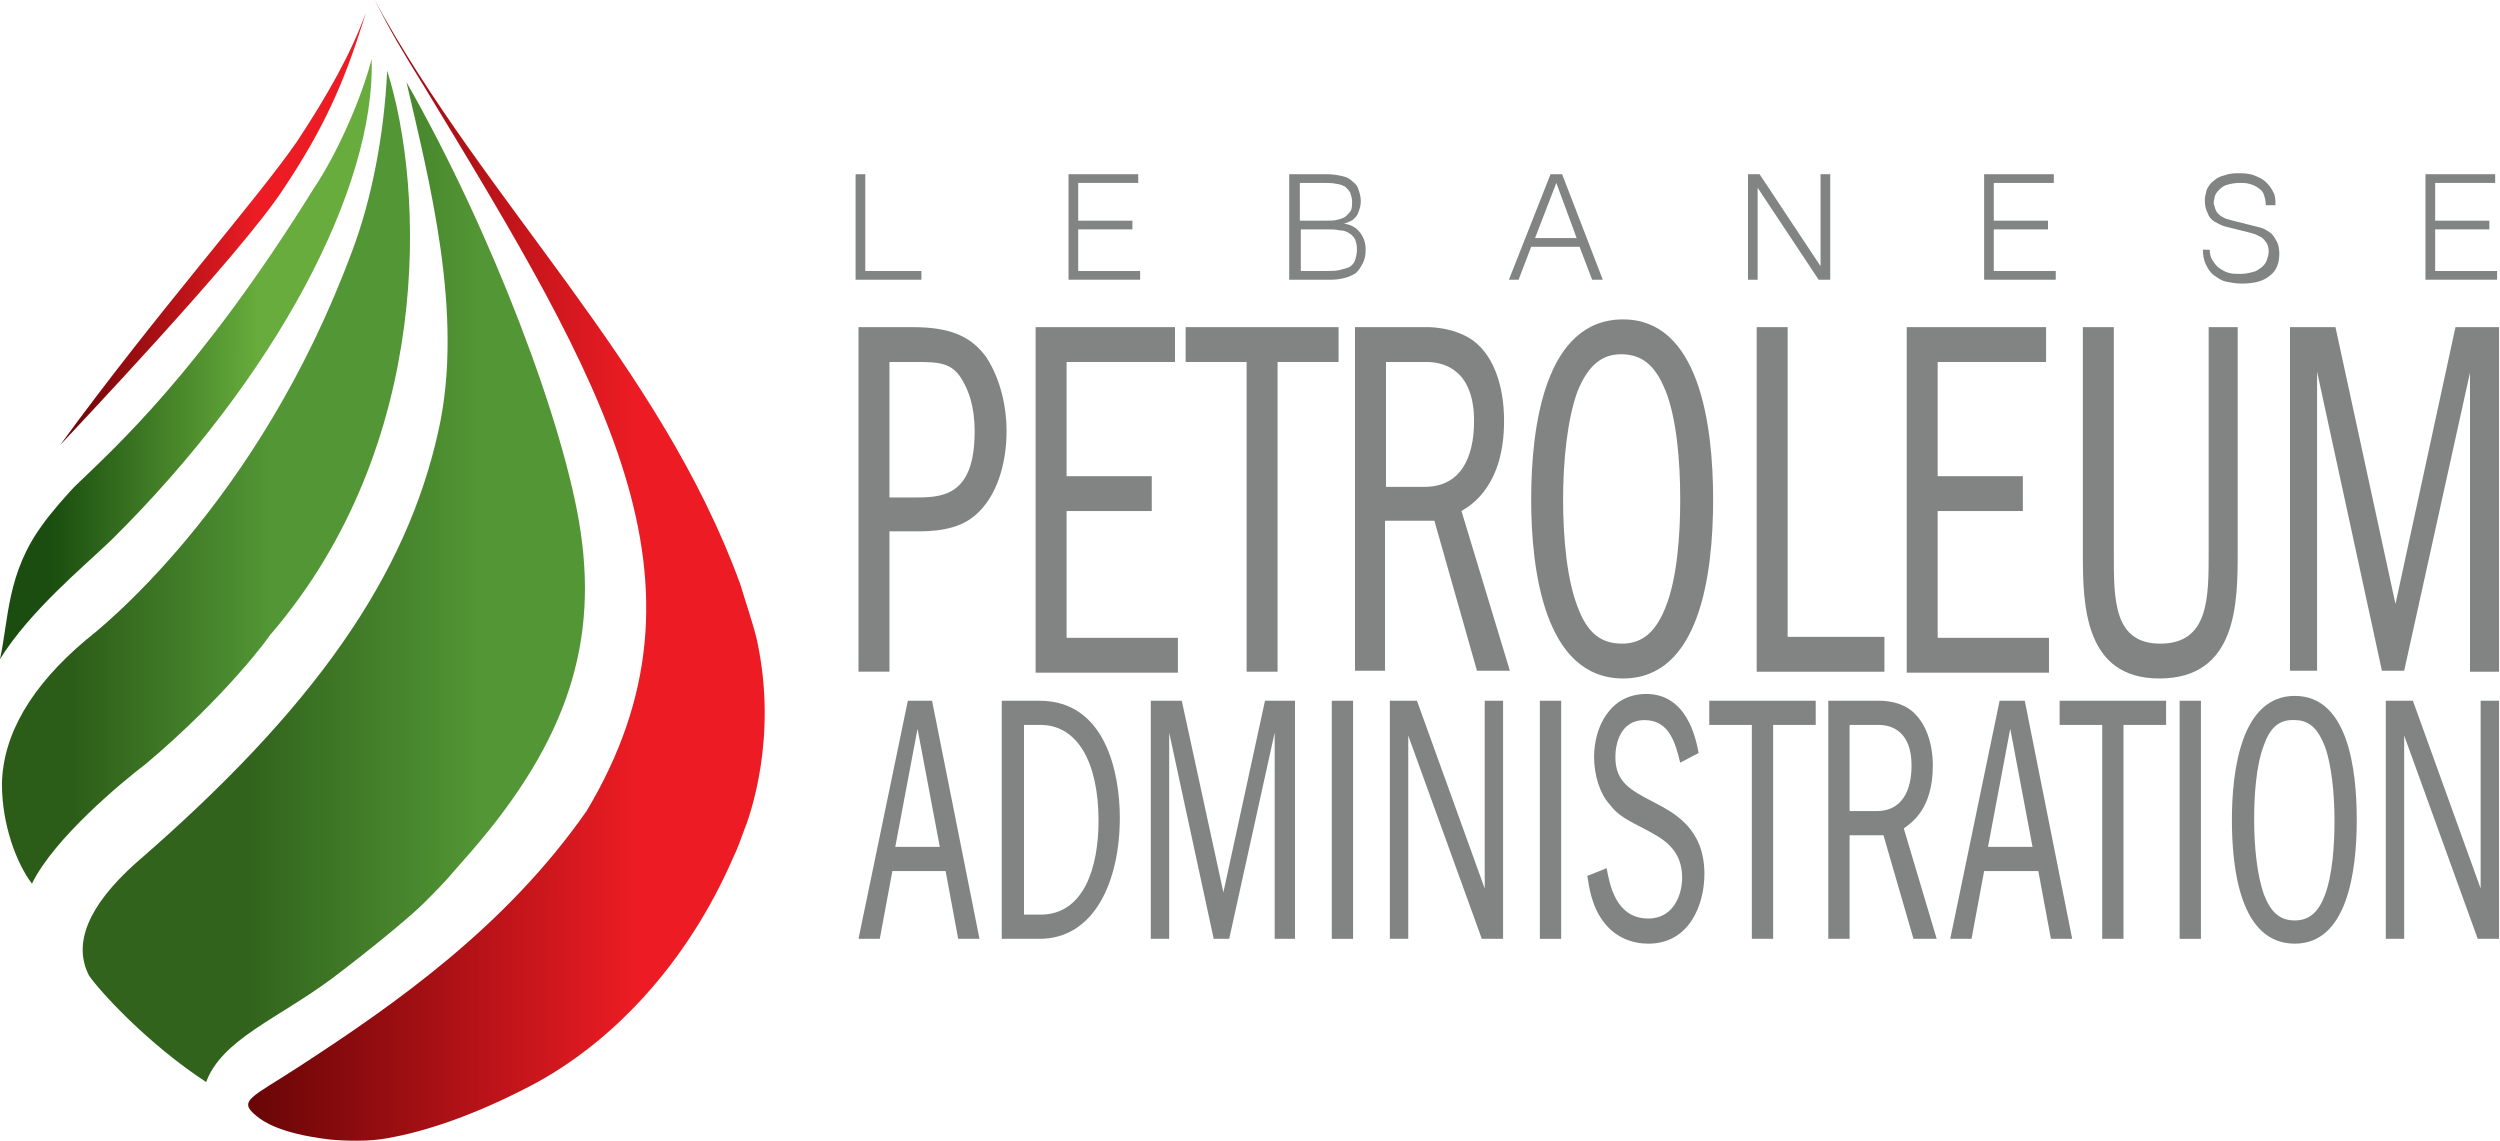 <?xml version="1.0" encoding="utf-8"?>
<!-- Generator: Adobe Illustrator 21.1.0, SVG Export Plug-In . SVG Version: 6.00 Build 0)  -->
<svg version="1.1" id="Layer_1" xmlns="http://www.w3.org/2000/svg" xmlns:xlink="http://www.w3.org/1999/xlink" x="0px" y="0px"
	 viewBox="0 0 258.3 117.9" style="enable-background:new 0 0 258.3 117.9;" xml:space="preserve">
<style type="text/css">
	.st0{fill:url(#SVGID_1_);}
	.st1{fill:url(#SVGID_2_);}
	.st2{fill:url(#SVGID_3_);}
	.st3{fill:url(#SVGID_4_);}
	.st4{fill:url(#SVGID_5_);}
	.st5{fill:#828383;}
</style>
<g>
	<linearGradient id="SVGID_1_" gradientUnits="userSpaceOnUse" x1="79.035" y1="58.935" x2="25.607" y2="58.935">
		<stop  offset="0.245" style="stop-color:#ED1C24"/>
		<stop  offset="1" style="stop-color:#670506"/>
	</linearGradient>
	<path class="st0" d="M78.2,66.1c-0.4-1.7-1.2-4-1.7-5.7C68.2,37.6,50.1,20.9,38.7,0c1.8,3.5,2.7,5,5.1,8.9
		c18.7,30.8,31,51.2,16.8,74.9c-8.3,11.9-19.7,19.9-29.7,26.4c-4.9,3.2-6.4,3.5-4.4,5.1c0.7,0.6,2.5,1.8,7.3,2.4
		c0.6,0.1,3.6,0.3,5.6,0c3.3-0.5,8.5-1.9,15.4-5.5c8.4-4.4,16.2-12.6,21-23.7c0.4-0.8,0.7-1.7,1-2.5C77.5,84.3,80.4,76.2,78.2,66.1z
		"/>
	<linearGradient id="SVGID_2_" gradientUnits="userSpaceOnUse" x1="37.834" y1="23.657" x2="6.234" y2="23.657">
		<stop  offset="0.356" style="stop-color:#ED1C24"/>
		<stop  offset="1" style="stop-color:#670506"/>
	</linearGradient>
	<path class="st1" d="M6.2,46c0.9-1,18.6-19.6,23.1-26.5c4.2-6.3,6.2-10.9,8.2-17.2c0.1-0.3,0.2-0.7,0.3-1c-1.5,4.2-4,8.6-7.1,13.3
		C26.5,20.7,16.1,32.4,6.2,46z"/>
	<linearGradient id="SVGID_3_" gradientUnits="userSpaceOnUse" x1="42.364" y1="49.33" x2="0.282" y2="49.33">
		<stop  offset="0.344" style="stop-color:#529635"/>
		<stop  offset="0.828" style="stop-color:#2C5D18"/>
	</linearGradient>
	<path class="st2" d="M40,7.3c-0.3,6.6-1.6,13.3-3.6,18.6C26.6,52.4,9.9,65.3,8.9,66.1c-5.7,4.8-8.6,9.8-8.7,14.9
		c0,4.2,1.5,8.2,3.1,10.3c2.3-4.7,9.3-10.5,11.8-12.4c8.3-7,12.8-13.2,12.8-13.3l0.1-0.1C44.8,45.9,43.9,19.6,40,7.3z"/>
	
		<linearGradient id="SVGID_4_" gradientUnits="userSpaceOnUse" x1="61.571" y1="64.542" x2="9.705" y2="62.912" gradientTransform="matrix(1 -3.140000e-02 3.140000e-02 1 -3.111 -2.453)">
		<stop  offset="0.209" style="stop-color:#529635"/>
		<stop  offset="0.675" style="stop-color:#31631C"/>
	</linearGradient>
	<path class="st3" d="M45.3,44.5C42,59.5,32.5,73.2,14,89.2c-4.9,4.4-6.5,8.3-4.8,11.6c1.1,1.6,6,7,12.1,11c1.6-4.4,7.5-6.6,13-10.7
		c4.1-3.1,8.1-6.4,9.5-7.8c1-1,2.2-2.2,3.2-3.4l0.7-0.8C58.1,77.5,61.8,67.3,60,55c-1.6-11-9.2-31.1-18-46.5
		C44.3,18.5,48,32.5,45.3,44.5z"/>
	
		<linearGradient id="SVGID_5_" gradientUnits="userSpaceOnUse" x1="37.605" y1="32.575" x2="-0.807" y2="33.009" gradientTransform="matrix(1 1.130000e-02 -1.130000e-02 1 1.183 4.08)">
		<stop  offset="0.307" style="stop-color:#67AC3C"/>
		<stop  offset="0.865" style="stop-color:#1A4D0F"/>
	</linearGradient>
	<path class="st4" d="M32.4,19.5c-11.8,19-20.7,26.9-24.3,30.4c-0.8,0.7-3.1,3.4-3.7,4.3C0.7,59.2,0.9,64,0,68.1
		c3.1-5,8.7-9.6,11.5-12.3c17-16.8,27.3-36.4,26.9-49.7C37.4,10,34.9,15.8,32.4,19.5z"/>
</g>
<g>
	<g>
		<path class="st5" d="M94.3,33.8c3.8,0,6,0.9,7.6,3.1c1.5,2.3,2.1,5.2,2.1,7.6c0,3.6-1.1,6.9-3.2,8.7c-1.9,1.7-4.7,1.7-6.4,1.7
			h-2.5v14.5h-3.2V33.8H94.3z M91.9,37.4v14h2.5c2.8,0,6.3,0,6.3-6.8c0-2.8-0.7-4.3-1.2-5.2c-1.1-2-2.5-2-5.1-2H91.9z"/>
		<path class="st5" d="M121.4,33.8v3.6h-11.2v11.8h8.8v3.6h-8.8v13.1h11.5v3.6h-14.7V33.8H121.4z"/>
		<path class="st5" d="M138.3,33.8v3.6h-6.3v32h-3.2v-32h-6.3v-3.6H138.3z"/>
		<path class="st5" d="M147.6,33.8c0.4,0,3.5,0.1,5.3,2c1.3,1.3,2.5,3.8,2.5,7.7c0,6.5-3.2,8.6-4.4,9.3l5,16.5h-3.4l-4.4-15.5h-5.1
			v15.5H140V33.8H147.6z M143.2,37.4v12.9h4c3.7,0,5.1-3,5.1-6.8c0-5.1-2.9-6.1-4.9-6.1H143.2z"/>
		<path class="st5" d="M177,51.6c0,7.8-1.4,18.5-9.3,18.5c-8.2,0-9.5-11.4-9.5-18.5c0-7.5,1.4-18.6,9.5-18.6
			C175.5,33,177,43.7,177,51.6z M163,40.4c-1.1,3-1.5,7.4-1.5,11.2c0,4,0.4,8.3,1.5,11.1c1,2.7,2.4,3.8,4.6,3.8
			c2.3,0,3.6-1.5,4.5-3.8c1.2-3,1.5-7.5,1.5-11.1c0-4.1-0.4-8.4-1.5-11.2c-0.9-2.2-2.1-3.8-4.6-3.8C165.3,36.6,164,38,163,40.4z"/>
		<path class="st5" d="M184.7,33.8v32h10v3.6h-13.2V33.8H184.7z"/>
		<path class="st5" d="M211.4,33.8v3.6h-11.2v11.8h8.8v3.6h-8.8v13.1h11.5v3.6H197V33.8H211.4z"/>
		<path class="st5" d="M218.4,33.8v23.5c0,4.7,0,9.2,4.8,9.2c5,0,5-4.7,5-9.4V33.8h3v23.1c0,5.3,0,13.2-8.1,13.2
			c-7.7,0-7.9-7.5-7.9-12.8V33.8H218.4z"/>
		<path class="st5" d="M236.7,33.8h4.6l6.2,28.6l6.2-28.6h4.5v35.6h-3V38.5l-6.8,30.8h-2.3l-6.7-30.9v30.9h-2.8V33.8z"/>
	</g>
	<g>
		<path class="st5" d="M96.3,72.4l4.9,24.6h-2.2l-1.3-7h-5.5l-1.3,7h-2.2l5.1-24.6H96.3z M97.1,87.5l-2.3-12.2l-2.3,12.2H97.1z"/>
		<path class="st5" d="M103.5,72.4h3.9c6.8,0,8.3,7.4,8.3,12.1c0,6.5-2.6,12.5-8.3,12.5h-3.9V72.4z M105.8,94.5h1.7
			c4.5,0,6-4.9,6-9.7c0-5.9-2.1-9.9-6-9.9h-1.7V94.5z"/>
		<path class="st5" d="M118.9,72.4h3.2l4.3,19.8l4.3-19.8h3.1V97h-2.1V75.7L127,97h-1.6l-4.6-21.3V97h-1.9V72.4z"/>
		<path class="st5" d="M139.8,72.4V97h-2.2V72.4H139.8z"/>
		<path class="st5" d="M146.4,72.4l7,19.4V72.4h1.9V97h-2.2L145.5,76V97h-1.9V72.4H146.4z"/>
		<path class="st5" d="M161.3,72.4V97h-2.2V72.4H161.3z"/>
		<path class="st5" d="M173.6,78.8c-0.5-2-1.1-4.4-3.7-4.4c-2.5,0-3,2.5-3,3.8c0,2.6,1.5,3.4,4,4.7c2.1,1.1,5.2,2.7,5.2,7.4
			c0,3.1-1.5,7.2-5.8,7.2c-1.6,0-3.3-0.6-4.5-2.1c-1.3-1.6-1.6-3.6-1.8-4.9l2-0.8c0.3,1.6,0.9,5.2,4.3,5.2c2.7,0,3.5-2.6,3.5-4.2
			c0-2.9-1.9-4-3.6-4.9c-2.1-1.1-3-1.5-3.9-2.7c-1-1.1-1.6-3-1.6-4.9c0-3,1.6-6.5,5.4-6.5c4.1,0,5.1,4.4,5.4,6.1L173.6,78.8z"/>
		<path class="st5" d="M187.6,72.4v2.5h-4.4V97H181V74.9h-4.4v-2.5H187.6z"/>
		<path class="st5" d="M194.2,72.4c0.3,0,2.4,0,3.7,1.4c0.9,0.9,1.8,2.7,1.8,5.3c0,4.5-2.2,5.9-3,6.5l3.4,11.4h-2.4l-3.1-10.7h-3.5
			V97h-2.2V72.4H194.2z M191.1,74.9v8.9h2.8c2.6,0,3.6-2.1,3.6-4.7c0-3.5-2-4.2-3.4-4.2H191.1z"/>
		<path class="st5" d="M209.2,72.4l4.9,24.6h-2.2l-1.3-7H205l-1.3,7h-2.2l5.1-24.6H209.2z M210,87.5l-2.3-12.2l-2.3,12.2H210z"/>
		<path class="st5" d="M223.8,72.4v2.5h-4.4V97h-2.2V74.9h-4.4v-2.5H223.8z"/>
		<path class="st5" d="M227.4,72.4V97h-2.2V72.4H227.4z"/>
		<path class="st5" d="M243.5,84.7c0,5.4-1,12.8-6.4,12.8c-5.7,0-6.5-7.9-6.5-12.8c0-5.2,1-12.8,6.5-12.8
			C242.5,71.9,243.5,79.2,243.5,84.7z M233.9,77c-0.8,2.1-1,5.1-1,7.7c0,2.8,0.3,5.7,1,7.7c0.7,1.8,1.6,2.7,3.2,2.7
			c1.6,0,2.5-1,3.1-2.6c0.8-2.1,1-5.2,1-7.7c0-2.8-0.3-5.8-1-7.7c-0.6-1.5-1.4-2.7-3.1-2.7C235.4,74.3,234.5,75.3,233.9,77z"/>
		<path class="st5" d="M249.3,72.4l7,19.4V72.4h1.9V97h-2.2L248.4,76V97h-1.9V72.4H249.3z"/>
	</g>
	<g>
		<path class="st5" d="M88.4,28.9V18h1v10h5.8v0.9H88.4z"/>
		<path class="st5" d="M110.4,28.9V18h7.2v0.9h-6.2v3.9h5.6v0.9h-5.6V28h6.4v0.9H110.4z"/>
		<path class="st5" d="M133.2,28.9V18h3.9c0.6,0,1.2,0.1,1.6,0.2c0.5,0.1,0.8,0.3,1.1,0.6c0.3,0.2,0.5,0.5,0.6,0.9
			c0.1,0.3,0.2,0.7,0.2,1.1c0,0.4-0.1,0.7-0.2,1c-0.1,0.3-0.2,0.5-0.4,0.7c-0.2,0.2-0.3,0.3-0.6,0.4c-0.2,0.1-0.4,0.2-0.6,0.2v0
			c0.8,0.1,1.3,0.4,1.7,0.9c0.4,0.5,0.6,1.1,0.6,1.8c0,0.6-0.1,1-0.3,1.4c-0.2,0.4-0.4,0.7-0.7,1c-0.3,0.2-0.7,0.4-1.1,0.5
			c-0.4,0.1-0.9,0.2-1.4,0.2H133.2z M134.3,22.8h2.6c0.5,0,1,0,1.3-0.1c0.4-0.1,0.7-0.2,0.9-0.4c0.2-0.2,0.4-0.4,0.5-0.6
			c0.1-0.3,0.1-0.6,0.1-0.9c0-0.3-0.1-0.6-0.2-0.9c-0.1-0.2-0.3-0.4-0.5-0.6c-0.2-0.1-0.6-0.3-0.9-0.3c-0.4-0.1-0.9-0.1-1.4-0.1
			h-2.4V22.8z M134.3,28h2.6c0.6,0,1.1,0,1.5-0.1c0.4-0.1,0.8-0.2,1-0.3c0.3-0.2,0.5-0.4,0.6-0.7c0.1-0.3,0.2-0.7,0.2-1.1
			c0-0.5-0.1-0.8-0.2-1.1c-0.2-0.3-0.4-0.5-0.6-0.6c-0.3-0.2-0.6-0.3-1-0.3c-0.4-0.1-0.8-0.1-1.3-0.1h-2.7V28z"/>
		<path class="st5" d="M155.9,28.9l4.3-10.9h1.2l4.2,10.9h-1.1l-1.3-3.4h-5l-1.3,3.4H155.9z M158.6,24.6h4.3l-2.1-5.7L158.6,24.6z"
			/>
		<path class="st5" d="M181.6,19.4L181.6,19.4l0,9.5h-1V18h1.2l6.3,9.5h0V18h1v10.9h-1.2L181.6,19.4z"/>
		<path class="st5" d="M205,28.9V18h7.2v0.9h-6.2v3.9h5.6v0.9h-5.6V28h6.4v0.9H205z"/>
		<path class="st5" d="M228.3,25.7c0,0.5,0.1,0.9,0.3,1.2c0.2,0.3,0.4,0.6,0.7,0.8c0.3,0.2,0.6,0.4,1,0.5c0.4,0.1,0.7,0.1,1.2,0.1
			c0.5,0,0.9-0.1,1.3-0.2c0.4-0.1,0.6-0.3,0.9-0.5c0.2-0.2,0.4-0.4,0.5-0.7c0.1-0.3,0.2-0.6,0.2-0.9c0-0.4-0.1-0.8-0.3-1
			c-0.2-0.3-0.4-0.5-0.7-0.6c-0.3-0.2-0.7-0.3-1.1-0.4c-0.4-0.1-0.8-0.2-1.2-0.3c-0.4-0.1-0.8-0.2-1.2-0.3c-0.4-0.1-0.7-0.3-1.1-0.5
			c-0.3-0.2-0.6-0.5-0.7-0.9c-0.2-0.3-0.3-0.8-0.3-1.3c0-0.4,0.1-0.7,0.2-1.1c0.2-0.4,0.4-0.7,0.7-0.9c0.3-0.3,0.7-0.5,1.2-0.6
			c0.5-0.2,1-0.2,1.6-0.2c0.6,0,1.2,0.1,1.6,0.3c0.5,0.2,0.8,0.4,1.1,0.7c0.3,0.3,0.5,0.6,0.7,1c0.2,0.4,0.2,0.8,0.2,1.3h-1
			c0-0.4-0.1-0.8-0.2-1.1c-0.1-0.3-0.3-0.5-0.6-0.7c-0.3-0.2-0.5-0.3-0.9-0.4c-0.3-0.1-0.7-0.1-1-0.1c-0.5,0-1,0.1-1.3,0.2
			c-0.4,0.1-0.6,0.3-0.9,0.6c-0.2,0.2-0.4,0.5-0.4,0.8c-0.1,0.3-0.1,0.6,0,0.8c0.1,0.4,0.2,0.6,0.4,0.8c0.2,0.2,0.5,0.4,0.8,0.5
			c0.3,0.1,0.7,0.2,1.1,0.3c0.4,0.1,0.8,0.2,1.2,0.3c0.4,0.1,0.8,0.2,1.2,0.3c0.4,0.1,0.7,0.3,1,0.5c0.3,0.2,0.5,0.5,0.7,0.9
			c0.2,0.3,0.3,0.8,0.3,1.3c0,1-0.3,1.8-1,2.3c-0.7,0.6-1.7,0.8-2.9,0.8c-0.6,0-1.1-0.1-1.6-0.2c-0.5-0.1-0.9-0.4-1.3-0.7
			c-0.4-0.3-0.6-0.7-0.8-1.1c-0.2-0.4-0.3-1-0.3-1.5H228.3z"/>
		<path class="st5" d="M250.6,28.9V18h7.2v0.9h-6.2v3.9h5.6v0.9h-5.6V28h6.4v0.9H250.6z"/>
	</g>
</g>
</svg>

